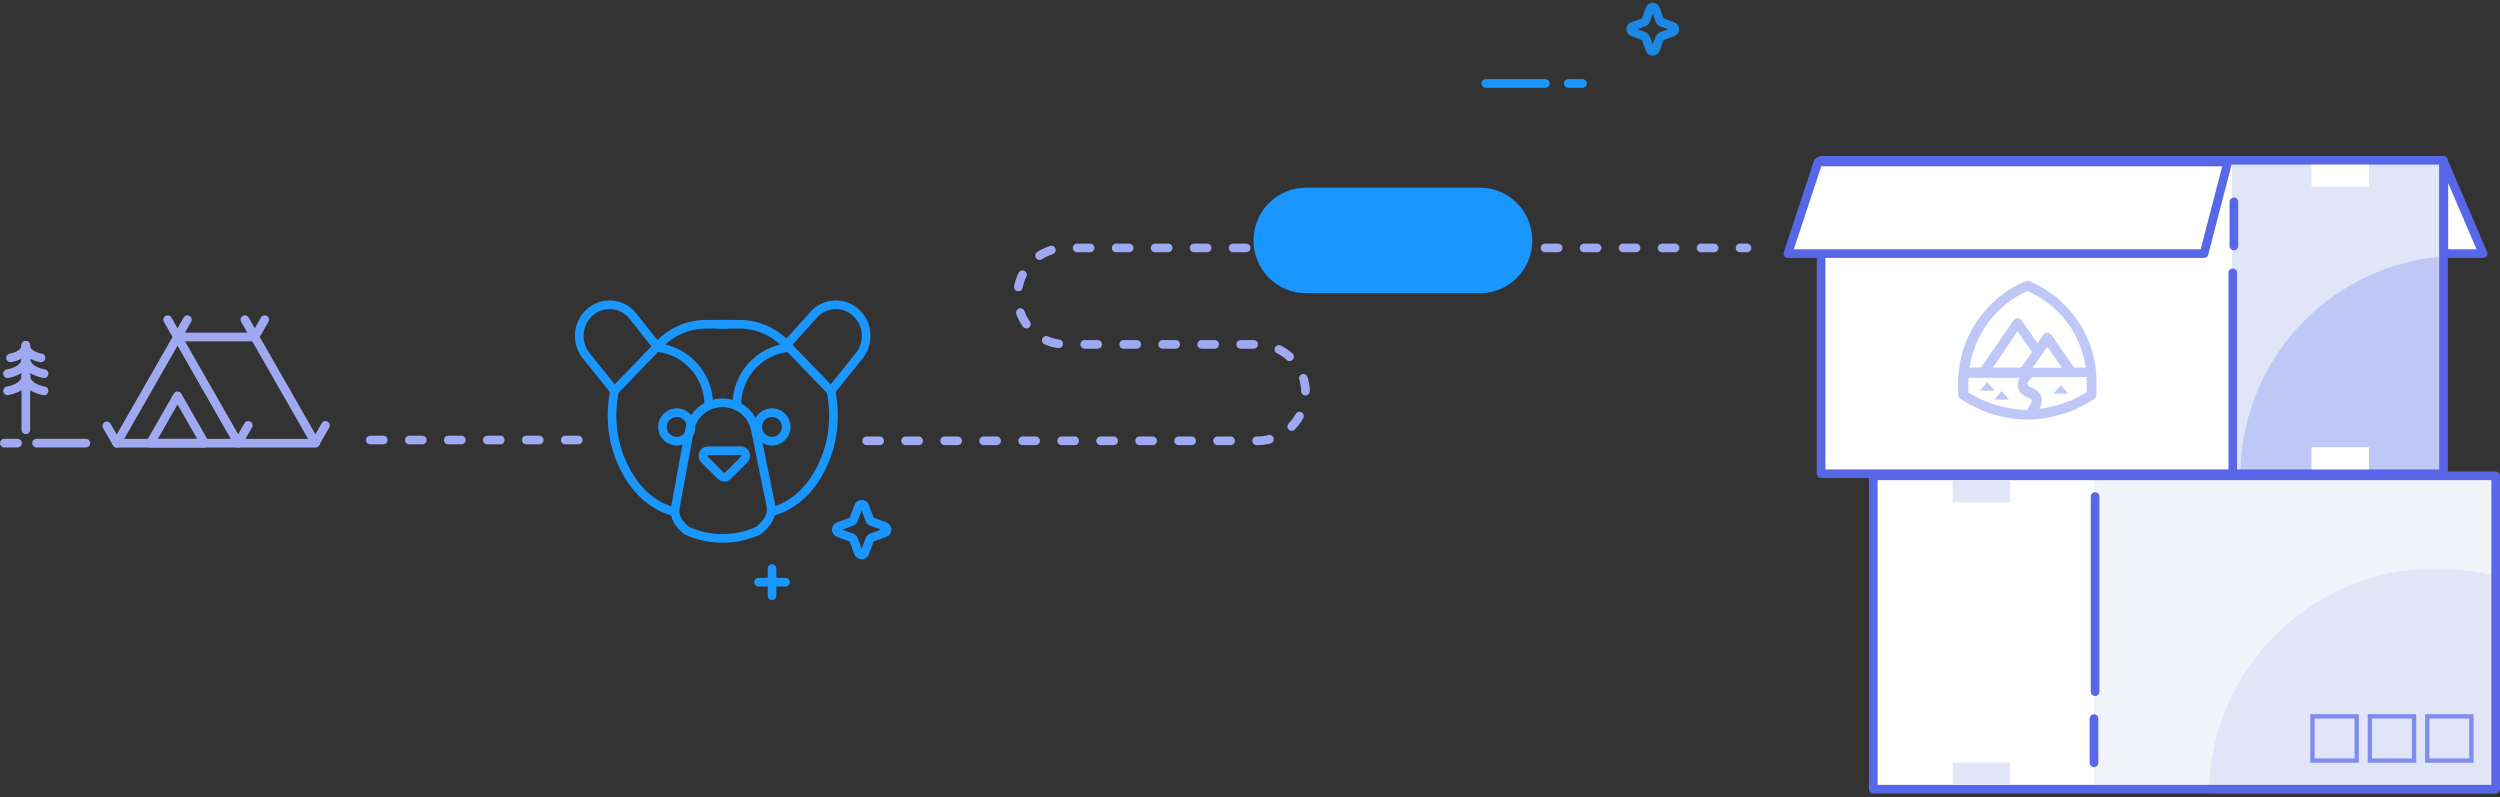 <svg width="577" height="184" viewBox="0 0 577 184" fill="none" xmlns="http://www.w3.org/2000/svg">
<rect x="0" y="0" width="577" height="184" fill="#333333" stroke="none"/>
<path d="M133.462 101.559H84.205" stroke="#9EA9F1" stroke-width="2" stroke-miterlimit="10" stroke-linecap="round" stroke-dasharray="3 6"/>
<path d="M178.183 137.504V131.22" stroke="#1A96FF" stroke-width="2" stroke-linecap="round" stroke-linejoin="round"/>
<path d="M181.299 134.365H175.065" stroke="#1A96FF" stroke-width="2" stroke-linecap="round" stroke-linejoin="round"/>
<path d="M198.13 116.906L197.016 119.923C196.938 120.14 196.768 120.31 196.552 120.387L193.534 121.501C192.846 121.756 192.846 122.724 193.534 122.979L196.552 124.093C196.768 124.17 196.938 124.34 197.016 124.557L198.13 127.574C198.385 128.263 199.352 128.263 199.608 127.574L200.722 124.557C200.799 124.34 200.969 124.17 201.186 124.093L204.203 122.979C204.891 122.724 204.891 121.756 204.203 121.501L201.186 120.387C200.969 120.31 200.799 120.14 200.722 119.923L199.608 116.906C199.352 116.217 198.385 116.217 198.13 116.906Z" stroke="#1B96FF" stroke-width="2" stroke-linecap="round" stroke-linejoin="round"/>
<path d="M141.818 90.217L141.779 90.416C140.687 96.09 141.291 101.999 143.735 107.232C145.807 111.674 149.261 116.146 155.002 117.957H155.692" stroke="#1A96FF" stroke-width="2" stroke-miterlimit="10"/>
<path d="M191.789 90.217C193.019 96.309 192.293 102.682 189.451 108.208C187.34 112.314 183.98 116.279 178.661 117.961H178.06" stroke="#1A96FF" stroke-width="2" stroke-miterlimit="10"/>
<path d="M168.048 74.837H162.955C158.928 74.837 155.072 76.476 152.274 79.376L141.818 90.218L135.316 82.135C132.932 79.169 133.209 74.876 135.953 72.242C138.872 69.44 143.571 69.772 146.068 72.956L151.661 79.993" stroke="#1A96FF" stroke-width="2" stroke-miterlimit="10"/>
<path d="M165.558 74.837H170.651C174.679 74.837 178.535 76.476 181.333 79.376L182.133 80.207L191.788 90.218L198.29 82.135C200.674 79.173 200.397 74.876 197.654 72.246C194.735 69.444 190.036 69.775 187.538 72.96L180.915 80.27" stroke="#1A96FF" stroke-width="2" stroke-miterlimit="10"/>
<path d="M174.32 99.052L177.879 116.505C178.367 118.901 177.267 120.626 175.046 122.461L174.839 122.554C169.621 124.865 163.666 124.833 158.475 122.468C156.668 120.939 155.482 119.307 155.876 117.157L159.185 99.052C159.966 95.497 163.112 92.964 166.753 92.964C170.394 92.964 173.543 95.497 174.32 99.052Z" stroke="#1A96FF" stroke-width="2" stroke-miterlimit="10"/>
<path d="M178.169 101.828C179.99 101.828 181.467 100.352 181.467 98.53C181.467 96.709 179.99 95.233 178.169 95.233C176.348 95.233 174.871 96.709 174.871 98.53C174.871 100.352 176.348 101.828 178.169 101.828Z" stroke="#1A96FF" stroke-width="2" stroke-miterlimit="10"/>
<path d="M156.192 101.828C158.013 101.828 159.49 100.352 159.49 98.53C159.49 96.709 158.013 95.233 156.192 95.233C154.371 95.233 152.894 96.709 152.894 98.53C152.894 100.352 154.371 101.828 156.192 101.828Z" stroke="#1A96FF" stroke-width="2" stroke-miterlimit="10"/>
<path d="M166.354 109.801L162.573 106.019C161.835 105.282 162.358 104.025 163.4 104.025H170.963C172.006 104.025 172.525 105.286 171.791 106.019L168.009 109.801C167.553 110.258 166.811 110.258 166.354 109.801Z" stroke="#1A96FF" stroke-width="2" stroke-miterlimit="10"/>
<path d="M151.595 80.192C158.32 80.848 163.576 86.518 163.576 93.418" stroke="#1A96FF" stroke-width="2" stroke-miterlimit="10"/>
<path d="M181.992 80.2C175.291 80.883 170.065 86.542 170.065 93.418" stroke="#1A96FF" stroke-width="2" stroke-miterlimit="10"/>
<rect x="432.35" y="109.817" width="143.65" height="72.335" fill="white"/>
<rect x="483.291" y="110.835" width="92.71" height="71.316" fill="#F1F3FB"/>
<mask id="mask0_19334_13333" style="mask-type:alpha" maskUnits="userSpaceOnUse" x="432" y="131" width="145" height="52">
<path d="M433.35 132.211H575V181.151H433.35V132.211Z" fill="white" stroke="#5867E8" stroke-width="2"/>
</mask>
<g mask="url(#mask0_19334_13333)">
<circle cx="562.247" cy="183.679" r="52.468" fill="#E0E5F8"/>
</g>
<rect x="432.35" y="109.817" width="143.65" height="72.335" stroke="#5867E8" stroke-width="2" stroke-linejoin="round"/>
<path d="M483.548 114.608L483.548 159.641" stroke="#5867E8" stroke-width="2" stroke-linecap="round" stroke-linejoin="round"/>
<path d="M483.291 176.039L483.291 165.851" stroke="#5867E8" stroke-width="2" stroke-linecap="round" stroke-linejoin="round"/>
<rect x="450.69" y="110.835" width="13.244" height="5.094" fill="#E0E5F8"/>
<rect x="450.69" y="176.039" width="13.244" height="5.094" fill="#E0E5F8"/>
<rect x="560.203" y="165.333" width="10.207" height="10.207" stroke="#7F8CED"/>
<rect x="546.959" y="165.333" width="10.207" height="10.207" stroke="#7F8CED"/>
<rect x="533.715" y="165.333" width="10.207" height="10.207" stroke="#7F8CED"/>
<rect x="420.312" y="37" width="143.65" height="72.335" fill="white"/>
<rect x="515.169" y="37.959" width="48.866" height="70.903" fill="#E0E5F8"/>
<mask id="mask1_19334_13333" style="mask-type:alpha" maskUnits="userSpaceOnUse" x="515" y="59" width="50" height="50">
<path d="M516.169 60.039H563.035V107.863H516.169V60.039Z" fill="white" stroke="#5867E8" stroke-width="2"/>
</mask>
<g mask="url(#mask1_19334_13333)">
<circle cx="567.869" cy="109.821" r="50.782" fill="#BEC7F6"/>
</g>
<rect x="420.312" y="37" width="143.65" height="72.335" stroke="#5867E8" stroke-width="2" stroke-linejoin="round"/>
<path d="M515.328 108.013L515.328 62.98" stroke="#5867E8" stroke-width="2" stroke-linecap="round" stroke-linejoin="round"/>
<path d="M515.581 46.583L515.581 56.77" stroke="#5867E8" stroke-width="2" stroke-linecap="round" stroke-linejoin="round"/>
<rect x="533.507" y="38.018" width="13.244" height="5.094" fill="white"/>
<rect x="533.507" y="103.222" width="13.244" height="5.094" fill="white"/>
<path d="M458.664 88.19L456.955 90.166H460.373L458.664 88.19Z" fill="#BEC7F6"/>
<path d="M460.266 92.249H463.684L461.975 90.273L460.266 92.249Z" fill="#BEC7F6"/>
<path d="M473.939 90.861L475.648 88.885L477.357 90.861H473.939Z" fill="#BEC7F6"/>
<path fill-rule="evenodd" clip-rule="evenodd" d="M467.477 64.906C467.744 64.745 468.118 64.745 468.385 64.906C477.998 68.964 484.14 78.417 483.873 88.831V91.127C483.873 91.501 483.659 91.822 483.392 92.035C479.013 95.026 473.832 96.628 468.545 96.842H468.492H467.958C462.457 96.788 457.01 95.079 452.417 92.035C452.096 91.822 451.936 91.501 451.936 91.127V88.831C451.776 78.417 457.918 68.964 467.477 64.906ZM467.956 67.203C467.956 67.203 463.63 68.751 459.732 73.344C457.435 76.121 455.353 79.86 454.552 84.88L457.275 84.773L464.699 73.932C464.714 73.917 464.729 73.893 464.746 73.866L464.746 73.866L464.746 73.866C464.79 73.797 464.85 73.703 464.966 73.665C465.5 73.291 466.194 73.451 466.568 73.932L470.253 79.219L471.588 77.296C471.603 77.281 471.618 77.258 471.635 77.231L471.635 77.231L471.635 77.231C471.68 77.161 471.74 77.067 471.855 77.029C472.389 76.655 473.083 76.816 473.457 77.296L478.691 84.826H481.414C479.371 72.259 469.753 67.999 468.127 67.279C468.053 67.246 467.996 67.221 467.956 67.203ZM475.915 84.879H472.764H469.132L470.894 82.369L472.497 80.019L475.915 84.879ZM468.974 81.248L466.303 77.403L465.609 76.495L462.725 80.767L460.002 84.826H465.769H466.464L468.974 81.248ZM468.866 92.892L467.905 94.601C465.929 94.601 464.113 94.334 462.031 93.853C459.307 93.159 456.637 92.037 454.287 90.596V88.94C454.287 88.406 454.287 87.819 454.34 87.178H459.36H466.143C465.235 88.566 465.662 90.435 467.104 91.29C467.205 91.323 467.284 91.378 467.356 91.427C467.398 91.456 467.438 91.484 467.478 91.504L468.546 91.984C468.866 92.091 468.973 92.518 468.866 92.892ZM476.237 93.052C478.106 92.464 479.921 91.556 481.684 90.488H481.63V88.779C481.63 88.444 481.616 88.124 481.602 87.818C481.589 87.539 481.577 87.272 481.577 87.017H471.11H469.027L468.066 88.138C468.066 88.138 468.012 88.245 468.012 88.299C467.852 88.673 468.012 89.046 468.386 89.207L469.454 89.687C469.487 89.753 469.56 89.778 469.624 89.8C469.664 89.814 469.7 89.827 469.721 89.847C471.216 90.702 471.697 92.518 470.843 93.96L470.629 94.334C470.654 94.331 470.68 94.329 470.706 94.327C471.272 94.275 471.885 94.22 472.498 94.067C473.62 93.853 474.688 93.586 475.756 93.212C475.863 93.212 476.237 93.052 476.237 93.052Z" fill="#BEC7F6"/>
<path d="M508.695 58.526L514.175 37.386H419.623L412.647 58.526H508.695Z" fill="white" stroke="#5867E8" stroke-width="2" stroke-linecap="round" stroke-linejoin="round"/>
<path d="M573.096 58.526L564.036 37.386V58.526H573.096Z" fill="white" stroke="#5867E8" stroke-width="2" stroke-linecap="round" stroke-linejoin="round"/>
<path d="M342.929 19.262L356.666 19.262" stroke="#1A96FF" stroke-width="2" stroke-linecap="round" stroke-linejoin="round"/>
<path d="M361.955 19.262L365.222 19.262" stroke="#1A96FF" stroke-width="2" stroke-linecap="round" stroke-linejoin="round"/>
<path d="M200.022 101.738H290.26C291.713 101.738 293.152 101.45 294.495 100.891C295.838 100.332 297.058 99.512 298.085 98.479C299.113 97.445 299.928 96.219 300.484 94.868C301.04 93.518 301.326 92.071 301.326 90.61C301.326 89.148 301.04 87.701 300.484 86.351C299.928 85.001 299.113 83.774 298.085 82.741C297.058 81.708 295.838 80.888 294.495 80.329C293.152 79.77 291.713 79.482 290.26 79.482H245.895C244.442 79.482 243.004 79.194 241.662 78.635C240.32 78.075 239.1 77.255 238.073 76.222C237.046 75.188 236.232 73.962 235.677 72.612C235.122 71.261 234.836 69.815 234.837 68.354C234.836 66.893 235.122 65.446 235.677 64.096C236.232 62.746 237.046 61.519 238.073 60.485C239.1 59.452 240.32 58.632 241.662 58.073C243.004 57.513 244.442 57.225 245.895 57.225H346.607H403.208" stroke="#9EA9F1" stroke-width="2" stroke-miterlimit="10" stroke-linecap="round" stroke-dasharray="3 6"/>
<path d="M289.315 55.494C289.315 58.723 290.587 61.821 292.85 64.104C295.113 66.388 298.182 67.671 301.382 67.671H341.592C343.176 67.671 344.745 67.356 346.209 66.744C347.673 66.132 349.003 65.235 350.124 64.104C351.244 62.974 352.133 61.631 352.74 60.154C353.346 58.676 353.658 57.093 353.658 55.494C353.658 53.895 353.346 52.312 352.74 50.834C352.133 49.357 351.244 48.014 350.124 46.884C349.003 45.753 347.673 44.856 346.209 44.244C344.745 43.632 343.176 43.317 341.592 43.317H301.382C298.182 43.317 295.113 44.6 292.85 46.884C290.587 49.167 289.315 52.264 289.315 55.494Z" fill="#1A96FF"/>
<path d="M382.1 2.087L383.073 4.711C383.138 4.897 383.287 5.045 383.481 5.119L386.106 6.093C386.699 6.315 386.699 7.159 386.106 7.382L383.481 8.356C383.296 8.42 383.147 8.569 383.073 8.764L382.1 11.388C381.877 11.982 381.033 11.982 380.811 11.388L379.837 8.764C379.772 8.578 379.624 8.43 379.429 8.356L376.804 7.382C376.211 7.159 376.211 6.315 376.804 6.093L379.429 5.119C379.614 5.054 379.763 4.906 379.837 4.711L380.811 2.087C381.033 1.493 381.877 1.493 382.1 2.087Z" stroke="#1A96FF" stroke-opacity="0.855" stroke-width="2" stroke-linecap="round" stroke-linejoin="round"/>
<path d="M8.439 102.276H19.823" stroke="#9EA9F1" stroke-width="2" stroke-linecap="round" stroke-linejoin="round"/>
<path d="M1 102.276H4.036" stroke="#9EA9F1" stroke-width="2" stroke-linecap="round" stroke-linejoin="round"/>
<path d="M9.469 82.599C9.469 82.599 5.948 82.091 5.948 79.677" stroke="#9EA9F1" stroke-width="2" stroke-linecap="round" stroke-linejoin="round"/>
<path d="M2.42 82.599C2.42 82.599 5.948 82.091 5.948 79.677" stroke="#9EA9F1" stroke-width="2" stroke-linecap="round" stroke-linejoin="round"/>
<path d="M10.179 86.245C10.179 86.245 5.971 85.632 5.971 82.74" stroke="#9EA9F1" stroke-width="2" stroke-linecap="round" stroke-linejoin="round"/>
<path d="M1.734 86.245C1.734 86.245 5.984 85.632 5.984 82.74" stroke="#9EA9F1" stroke-width="2" stroke-linecap="round" stroke-linejoin="round"/>
<path d="M10.179 90.208C10.179 90.208 5.971 89.595 5.971 86.703" stroke="#9EA9F1" stroke-width="2" stroke-linecap="round" stroke-linejoin="round"/>
<path d="M1.734 90.208C1.734 90.208 5.984 89.595 5.984 86.703" stroke="#9EA9F1" stroke-width="2" stroke-linecap="round" stroke-linejoin="round"/>
<path d="M5.965 80.02V99.192" stroke="#9EA9F1" stroke-width="2" stroke-linecap="round" stroke-linejoin="round"/>
<path d="M40.973 77.773L47.985 90.034L55.004 102.294H40.973H26.941L33.96 90.034L40.973 77.773Z" stroke="#9EA9F1" stroke-width="2" stroke-linecap="round" stroke-linejoin="round"/>
<path d="M40.973 91.344L44.106 96.816L47.239 102.294H40.973H34.707L37.84 96.816L40.973 91.344Z" stroke="#9EA9F1" stroke-width="2" stroke-linecap="round" stroke-linejoin="round"/>
<path d="M40.974 77.773H58.8L65.819 90.034L72.832 102.294H55.005" stroke="#9EA9F1" stroke-width="2" stroke-linecap="round" stroke-linejoin="round"/>
<path d="M55.006 102.172L57.289 98.177" stroke="#9EA9F1" stroke-width="2" stroke-linecap="round" stroke-linejoin="round"/>
<path d="M40.972 77.772L43.255 73.778" stroke="#9EA9F1" stroke-width="2" stroke-linecap="round" stroke-linejoin="round"/>
<path d="M40.973 77.773L38.69 73.779" stroke="#9EA9F1" stroke-width="2" stroke-linecap="round" stroke-linejoin="round"/>
<path d="M58.806 77.773L61.089 73.779" stroke="#9EA9F1" stroke-width="2" stroke-linecap="round" stroke-linejoin="round"/>
<path d="M58.807 77.773L56.518 73.779" stroke="#9EA9F1" stroke-width="2" stroke-linecap="round" stroke-linejoin="round"/>
<path d="M26.941 102.293L24.658 98.305" stroke="#9EA9F1" stroke-width="2" stroke-linecap="round" stroke-linejoin="round"/>
<path d="M72.831 102.172L75.114 98.177" stroke="#9EA9F1" stroke-width="2" stroke-linecap="round" stroke-linejoin="round"/>
</svg>
